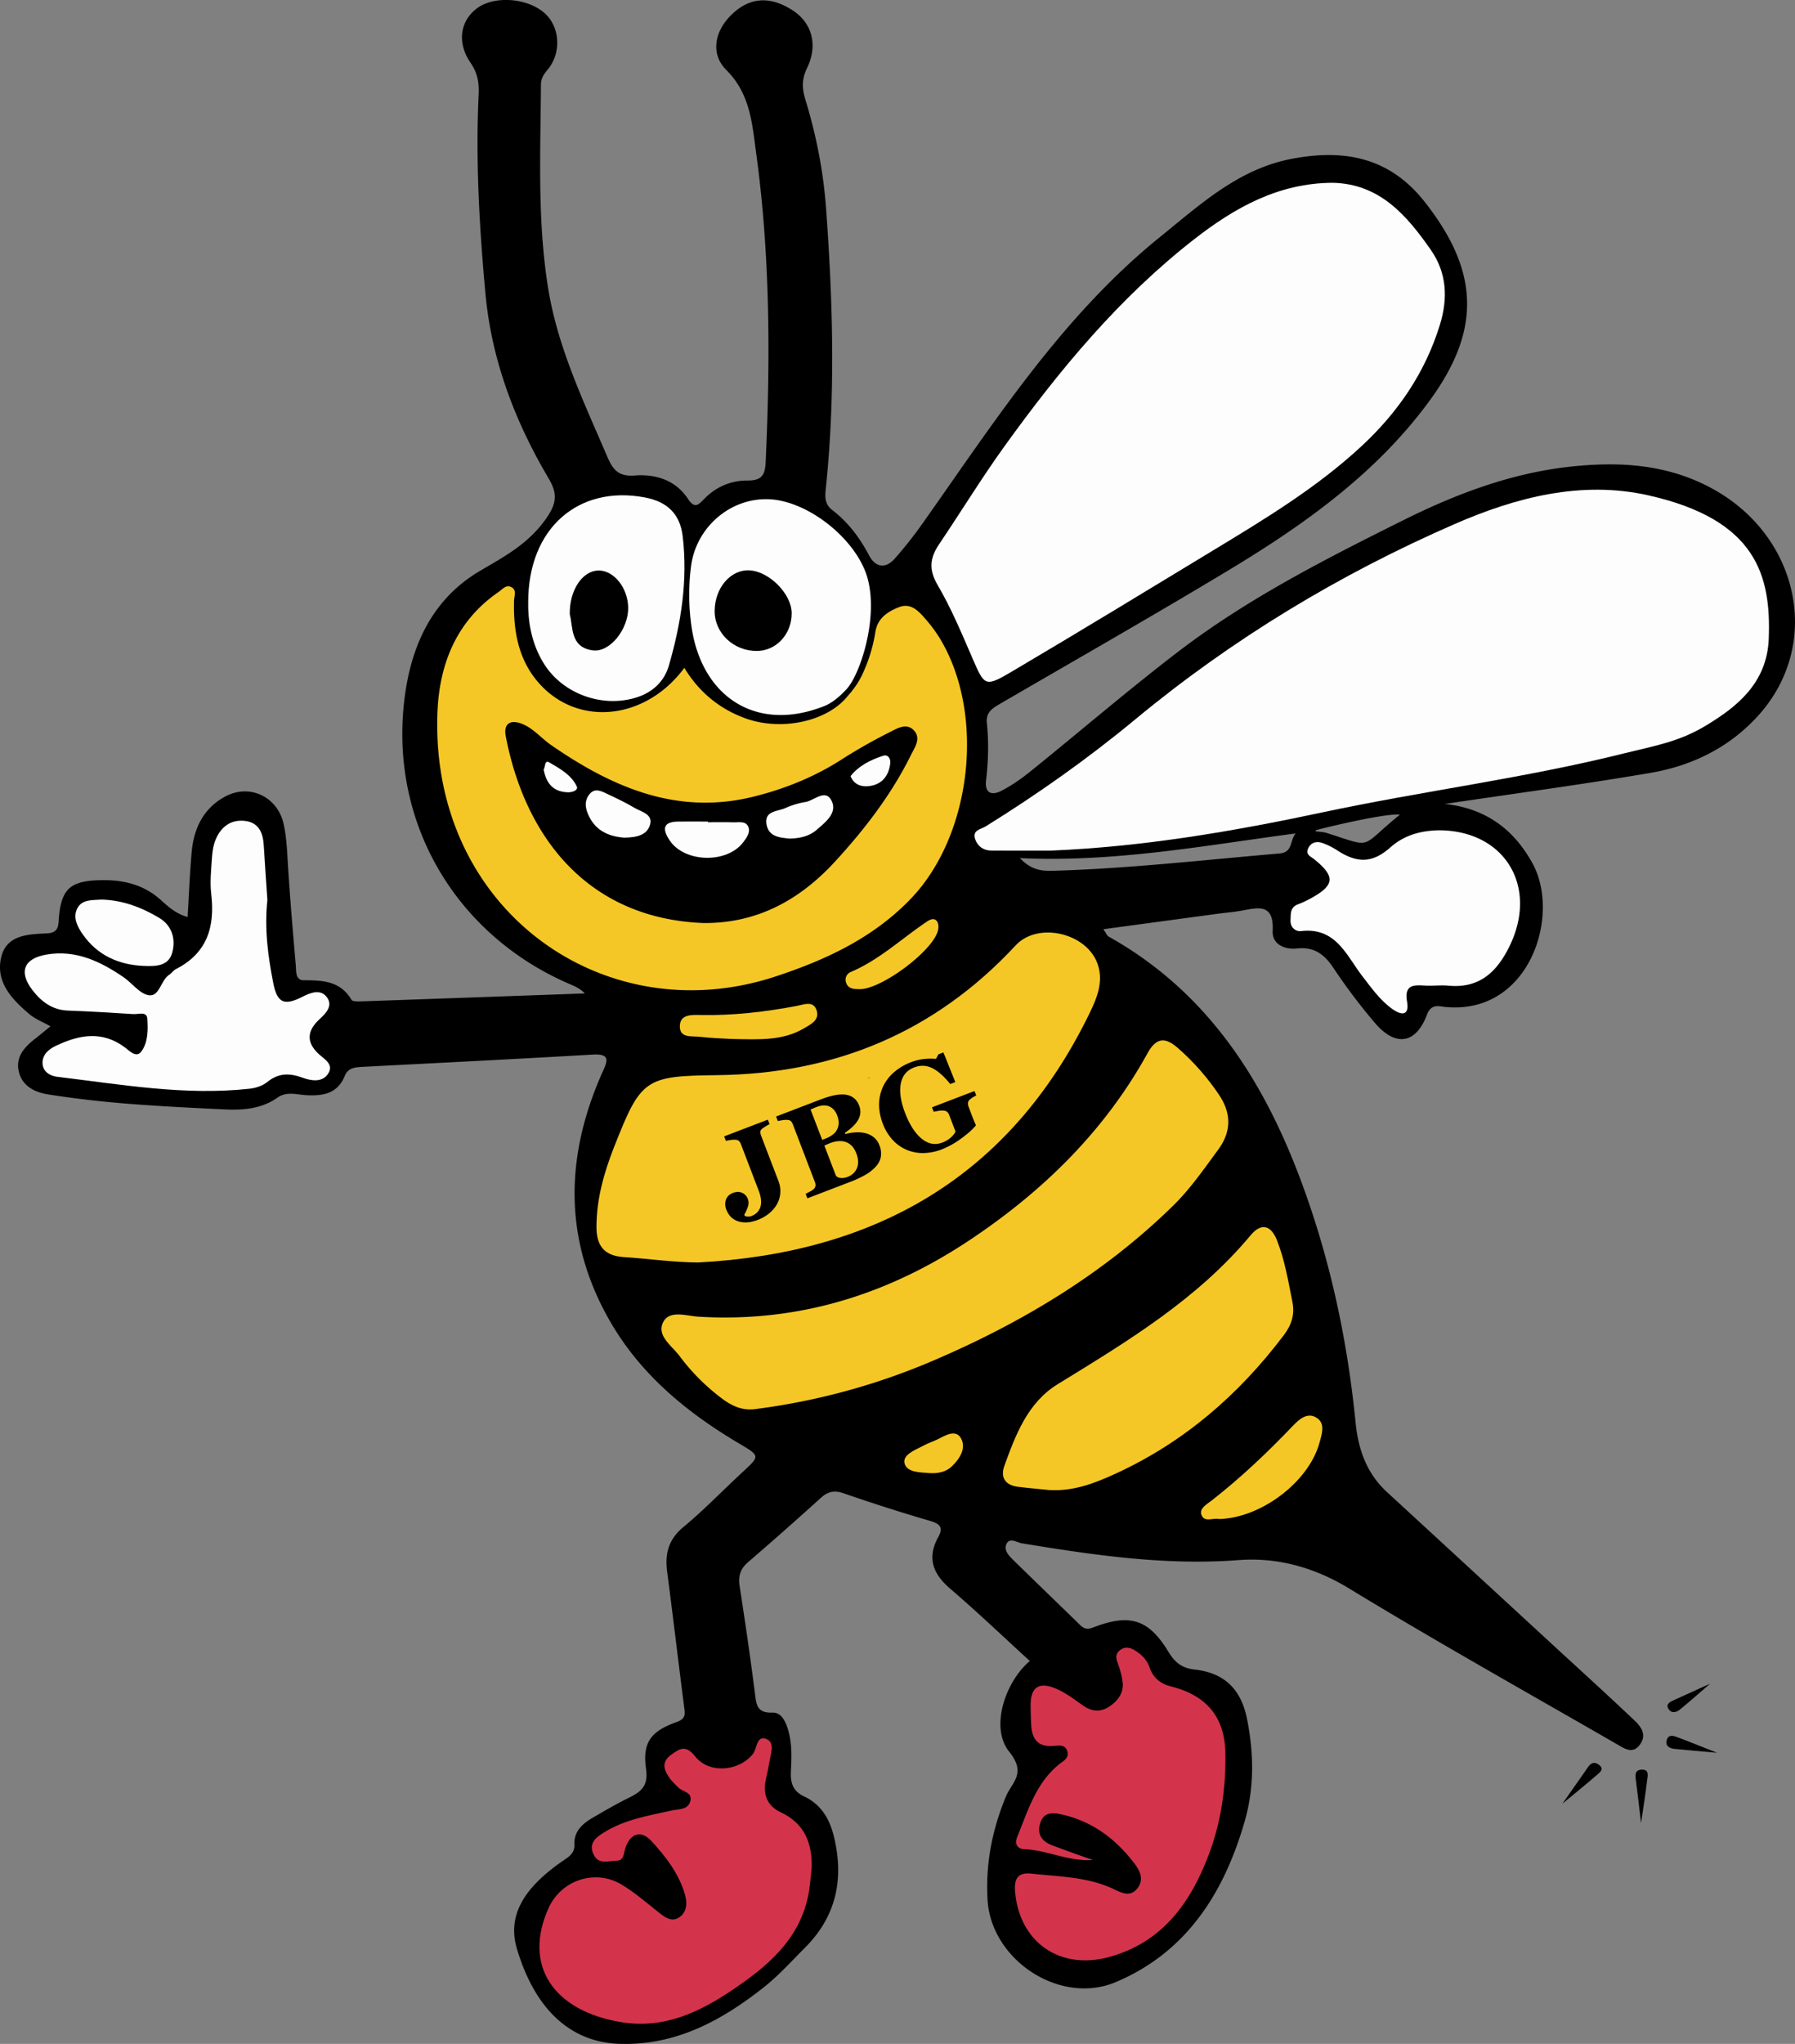 <svg xmlns="http://www.w3.org/2000/svg" viewBox="0 0 2261.81 2573.83"><rect x="0" y="0" width="2261.81" height="2573.83" fill="#808080" stroke="none"/><defs><style>.cls-1{fill:#fdfdfd;}.cls-2{fill:#f4c726;}.cls-3{fill:#d3344c;}.cls-4{fill:#2e2e30;}</style></defs><g id="Layer_2" data-name="Layer 2"><g id="Layer_1-2" data-name="Layer 1"><path d="M23.4,1348c3.73,19.19,19.87,27.43,37,30.12,32.42,5.12,65.12,8.9,97.84,11.55,41.62,3.38,83.37,5.41,125.09,7.38,23.32,1.1,46.35-.73,66.38-14.88,11.54-8.14,24.15-3.74,36.28-3.06,20.91,1.17,39.33-1.86,48.32-24.06,4.1-10.15,12.63-11.08,21.84-11.56,96.76-5,193.54-9.82,290.27-15.47,24.37-1.42,18.51,9.07,12.21,23.29-46.71,105.42-48.68,210.06,9.67,311.88,38.54,67.26,96.55,115.16,162.39,154.18,27.3,16.18,27.29,15.78,4.87,36.5-24.79,22.91-48.25,47.4-74.21,68.87-18.93,15.64-23.7,33.62-20.71,56.41,7.4,56.37,14,112.85,21.28,169.24,1.18,9.2,3.2,15.67-9.34,20.13-32.63,11.6-43.25,25.77-38.53,59,2.94,20.75-5.51,28.43-20.94,36-15.93,7.81-31.32,16.76-46.65,25.72-12.72,7.44-23.36,17.06-22.66,33.44.46,10.93-6.65,15.23-14.18,20.39-52,35.7-70.25,70.87-58.17,111.29,22.69,75.88,67.21,117.31,129,119.37,70.79,2.36,128.78-29.17,182-71.23,18.7-14.78,34.86-32.82,51.8-49.75,35.23-35.22,47.82-77.2,39.33-126.53-4.78-27.77-13.74-51.52-40.85-64.33-13.08-6.18-16.82-16.26-16.18-30.28.8-17.65,1.73-35.44-3.42-53-3.27-11.09-8.58-22.41-20-22-19.63.73-20.11-10.37-21.91-24.57-5.71-44.94-12.3-89.77-19.22-134.54-2-12.69.75-21.9,10.77-30.49,31-26.58,61.58-53.75,91.93-81.13,9-8.08,17.16-9.32,28.81-5.28q54,18.72,109,34.77c12.43,3.65,16.18,8.55,9.79,20.1-14.43,26.07-7.07,46.14,14.89,65,34.32,29.4,67,60.67,100.46,91.16-30.74,25.93-50.58,83.58-26.08,114.09,22.38,27.85,3.52,38.28-4.17,56.86-17.18,41.55-25.78,85.12-23,130.12,4.7,75.83,91.51,132.79,161.52,103.29,89.54-37.73,136.55-112.74,162.43-202.38,12.21-42.28,11.72-85.58,2.93-129.28-7.59-37.71-29-57.84-66-61.94-15.67-1.73-24.71-8.64-32.85-22.11-25.09-41.48-48.85-48.75-95.33-30.76-7.38,2.86-11.44,1.33-16.25-3.36-28-27.26-56.17-54.37-84.1-81.72-5.73-5.6-12.61-12.88-8.27-20.72s12.77-1.33,19.29-.26c90.34,14.81,180.35,28.14,272.89,21.11,48.44-3.69,95.22,8.9,139.35,35.76,111.41,67.8,225.33,131.47,338.36,196.62,9,5.21,19.18,12.29,28.15-.21s1-22.73-7.21-30.47c-36.1-34.2-73-67.59-109.54-101.28q-100.92-93-201.92-185.93c-25.9-23.7-36.41-54.13-39.73-87.62-10.56-106.52-33-210.18-71.07-310.48-48-126.3-118.92-233.83-240.16-301.6-2-1.1-2.92-4-6.6-9.23,50.35-6.8,98.41-13.31,146.47-19.78,8.8-1.18,17.69-1.83,26.42-3.37,21.13-3.71,42.22-10.68,40.47,25.36-.81,16.8,14.89,23.69,30.68,22,21.2-2.24,34.09,7,45.51,24a735.34,735.34,0,0,0,52.92,70.13c26,30.23,51.47,26,65.31-10.74,5.43-14.43,15.78-10.36,23.67-9.63,105.7,9.79,145.35-115.47,109.32-180.9-24-43.67-59.73-69.35-110.44-74.83,86.31-12.86,172.84-24.4,258.84-39.06,53.66-9.15,101.45-32.82,138.09-74.52,78-88.84,49.47-223.09-59.06-283-56.36-31.11-116.58-34.86-178.56-28.28-75.26,8-144.89,34.32-211.94,67.71-97.74,48.69-195.31,98.2-282.45,164.72-63.48,48.47-124.1,100.66-186.31,150.81-11.69,9.43-24.18,18.34-37.5,25.13-11.66,6-21.24,3.52-19.24-13.33,2.85-23.91,3.54-47.95,1-71.87-1.44-13.6,6.85-18.7,16.42-24.27,95.91-55.77,192.37-110.63,287.41-167.85,96.27-58,187.65-122.76,254.86-215.08,64.92-89.19,61.18-163.16-7.44-249.83-44.35-56-101.7-66.22-167.35-53.59-66.91,12.87-114.87,57.31-165.25,98-124.34,100.37-209.22,233.38-300,361.57a520.93,520.93,0,0,1-34.7,43.82c-11.77,13.32-24.44,10.94-32.28-3.9-11.82-22.39-26.49-42-46.57-57.36-9.25-7.06-9.18-16.11-8.1-26.29,12.44-118,9-236.14.34-354.2-3.38-46.22-12.36-91.53-25.86-135.8-4.33-14.2-5.15-25.57,1.93-40.16,14.38-29.62,5.72-57.43-18.31-72.83Q954.19-15.58,919.34,21c-19,19.92-23.94,47.49-4.1,67.2,30.26,30.06,32.57,67.94,37.63,105,17.63,129,17.89,258.68,11.93,388.53-.76,16.66-5,23.45-22.92,23.39C921,605,902,613.06,887,628.63c-6.84,7.13-11.86,12.23-19.92-.15-15.64-24-41-31.71-67.45-29.7-20.56,1.56-27.49-7.55-34.55-24C735.45,505.5,702.63,437.81,690.54,362c-13.56-85-9.47-170.17-8.92-255.42,0-7.45,3.31-12.85,8.28-18.69,17.34-20.38,15.91-52.23-2-69.77-21-20.55-64.25-24.4-86.76-7.73C579.85,26.2,575.4,53.66,593,79.18c8.86,12.87,10.81,25.2,10.12,39.78-3.94,83.66.9,167.14,8.52,250.35,7.65,83.49,36.78,160.47,79.2,232.34,11.43,19.37,11.72,31.19-3.39,52.34-22.33,31.25-51.51,46.59-82.61,64.9-65.12,38.33-90.5,103.46-96.61,175-12.82,150.06,70.27,285.1,208.87,345,6.89,3,13.89,5.75,19.8,12.1q-140.68,5.06-281.38,10c-4.32.15-11.25.4-12.63-1.94-14-23.77-36.24-24.64-60-24.63-10.92,0-9.54-11.34-10.18-18.79-3.59-41.59-7.19-83.2-9.79-124.86-1.11-17.76-1.67-35.44-5.47-52.92-7.48-34.4-42.77-51.52-73.81-34.73-27.46,14.86-39.44,40.08-42.12,69.93-2.38,26.5-3.39,53.12-5.12,81.74-14.35-4-24.16-12.76-33.42-21.16-24.34-22.09-53.39-26.85-84.38-24.91C87.94,1110.7,77.4,1121.4,74.34,1154c-1,11,.61,20.71-15.72,21.41-23,1-50.07,1.87-56.93,29.31-7.88,31.54,13.11,53.6,35.44,72.44,7.24,6.11,16.61,9.67,26.5,15.23-6.94,5.63-13,10.68-19.17,15.51C31.34,1318.11,19.93,1330.11,23.4,1348Zm1635-302.55c1.65-.94,86.76-21.83,105.62-19.62-52.46,42.33-31.78,42.25-92.41,23.07-4.14-1.31-8.68-1.32-13-1.94C1658.54,1046.93,1656.72,1046.37,1658.37,1045.42ZM1285.2,1080.6c120.3,5.5,233.26-16,347.4-31.1-7.5,8.84-3.2,23.81-20.33,25.26-94.45,8-188.68,18.9-283.51,21.73C1315,1096.91,1300.48,1096.91,1285.2,1080.6Z"/><path d="M2163.58,2207.19c-18.66-7.35-34.2-13.67-49.91-19.55-4.74-1.78-11-3.85-13.3,2.94-2.65,8,3.15,11.06,9.89,11.76C2126.88,2204.05,2143.54,2205.39,2163.58,2207.19Z"/><path d="M2154.8,2120.21s-31.1,14.16-46.12,20.95c-5.13,2.32-10.27,5.22-5.84,11.47,3.9,5.5,10,3.4,14.08.06C2129.51,2142.44,2141.62,2131.59,2154.8,2120.21Z"/><path d="M2067.82,2295.66c3.19-21.89,5.78-37.31,7.51-52.82.61-5.47,3.49-14.41-6.1-14.4-10.64,0-8.52,8.69-7.59,15.86C2063.57,2259.16,2065.24,2274.06,2067.82,2295.66Z"/><path d="M1968.72,2271.37c10.11-8.38,34-27.84,43.83-36.52,3.6-3.17,9.18-7.15,2.25-12.49-5.13-4-9.74-2.8-13.41,2.38C1994.31,2234.75,1968.72,2271.37,1968.72,2271.37Z"/><path class="cls-1" d="M1323.86,1071.16c115.8-4.75,229.47-24.09,342.48-48.18,126.68-27,255.51-43.05,381.27-74.58,41.11-10,70.11-15,104.11-36s74.82-50.46,77-108c3-79-14.85-150-151.88-180.68-84.25-18.88-166.72,2.54-243.94,36.21-145.35,63.37-280.16,144.72-402.73,246.22-59.43,49.2-122.55,93.81-188.26,134.55-6.09,3.77-17.21,4.6-13.11,16.18,3.25,9.17,10.65,14.18,20.5,14.25C1274.15,1071.29,1299,1071.16,1323.86,1071.16Z"/><path class="cls-1" d="M1679.19,230.19c-68,.33-123,31-174.53,71.15-94.18,73.37-169.37,164.15-238.64,260.17-29,40.26-55,82.77-82.77,123.94-11.54,17.09-13.19,31.81-1.81,51.22,17,29,30.08,60.3,43.48,91.21,15.78,36.42,15.91,38,50.79,17.38,84.82-50.07,169-101.3,253.2-152.34,65.29-39.55,130.65-79,187-131.36,45.83-42.6,79.87-92.35,98.45-152.52,10.33-33.46,8.76-65.43-11.41-94.34C1772.47,271,1738.47,231.43,1679.19,230.19Z"/><path class="cls-2" d="M1065.72,879.37c-26.21,29.62-82.2,41.4-126.76,25.09-33-12.06-58.33-33.3-76.65-63.44-49.91,67.39-137.64,74.91-186.12,15.81-23.63-28.8-29.37-63.93-28.47-100.37.14-5.87,3.68-13.21-3.16-17s-11.6,2.76-16.33,6c-53.84,37-75.06,92.11-77.1,153.66-8.17,246.81,210,401.21,425.28,330.78,64-21,123.83-48.68,171.4-98.28,77.1-80.38,94.17-233.14,36.16-328.21a179.09,179.09,0,0,0-17.45-23.51c-8.82-10.21-18.81-21.3-33.85-15.27-13.88,5.57-26.76,13.43-29.66,31.16a194.17,194.17,0,0,1-11.06,41c-5,12.44-8.23,19.59-16.23,30.59-.83.62-3.14,4.4-4,5"/><path class="cls-2" d="M879.63,1589.79c222.77-11.68,392.54-107.43,492.84-312.94,9.4-19.26,18-39.31,11.11-61.38-12.54-40.31-75.36-55.58-103.77-25-101.71,109.45-227.89,161.85-376.46,163.44-90.79,1-95.79,4.67-129.59,90.54-12.71,32.3-22.18,65.62-22.16,100.7,0,22.31,8.63,36.22,34.35,37.85C816.92,1585,847.73,1589.58,879.63,1589.79Z"/><path class="cls-2" d="M953.17,1774.22a839.58,839.58,0,0,0,225.14-61.85c110.82-47.63,213.32-109.3,300-194.2,21.39-20.94,38.82-46.14,56.67-70.41,16.31-22.17,17.26-45.16,1-69.16a300.36,300.36,0,0,0-52.71-59.62c-15.26-13.12-26.5-12.28-37.3,7.3-54.37,98.56-132.75,174.79-225.77,236.4-102.93,68.17-215.51,102.91-340,95.38-15.13-.91-36.49-8.76-44.54,6.83-8.78,17,11,29.8,20.63,42.7a262.18,262.18,0,0,0,54.55,54.35C923.55,1771.33,937,1776.83,953.17,1774.22Z"/><path class="cls-3" d="M1022.79,2352.08c.71-31.27-8.94-55.8-39-69.93-17.88-8.39-22.91-23.56-18.55-42.34,1.6-6.91,3.07-13.87,4.18-20.88,1.64-10.27,7.56-24.52-3.77-29.08-12.6-5.08-11.57,12.1-17,18.92-17.11,21.61-54.86,25.45-72.59,3.13-11.9-15-19.27-10.17-30.21-2.32-13,9.3-9.32,19.42-2,29.65,3.06,4.25,7.09,7.8,10.74,11.61,5.19,5.42,17.21,5.74,15.52,15.91-2.09,12.56-14.86,11.22-23.69,13.14-29.47,6.42-59.35,11.38-85.52,27.7-10.16,6.33-19.76,13.83-12.85,27.93,6.32,12.93,18.42,7.66,28.44,7.61,9.71,0,9.15-8.15,11.24-15.05,5.82-19.27,19.85-24.13,33-9.82,17.33,18.81,33.28,39.21,41.45,64.35,3.89,11.95,4.33,24.24-6,31.6s-19.68-.84-28.3-7.71c-14.57-11.59-28.85-23.9-44.75-33.4-33.3-19.88-75.89-5.57-91.8,29.45-32.73,72,5.46,130.09,92.26,144,53.77,8.6,98.33-13.08,139.47-40.8,42.59-28.69,83.11-62,94.93-116.83C1020.68,2376.84,1021.28,2364.36,1022.79,2352.08Z"/><path class="cls-3" d="M1376.92,2342.24c-17.22-6.21-34.56-12.12-51.63-18.73-12.26-4.74-18.83-13.59-14.72-27.2,4.57-15.17,16.37-13.94,28.25-11.21,38.16,8.79,67.45,31,90.66,61.58,7,9.19,12.53,20.55,3.3,31.74-9,10.94-20,4.94-29.23.54-33.06-15.7-68.87-15.7-104-19.56-16.94-1.86-21.79,6.46-20.53,22.21,5.1,63.92,56.43,99.78,118.43,82.8,67.94-18.6,103.35-69.21,126.21-130.42,15-40,21-82.54,20.41-125.47-.59-46-23.33-73.51-68.72-84.89-13.09-3.28-22.32-10.88-26.67-23.52-3.41-9.91-10-16.49-18.58-21.77-6.66-4.12-13.19-5.28-19.56.3-5.84,5.09-4,10.72-1.64,17a111,111,0,0,1,5.38,20.57c2.38,13.9-4.2,24.09-15,31.81-11.37,8.15-22.67,8-34.46-.24-11.6-8.12-23.23-17.08-36.22-22.12-20.4-7.93-30,0-29.94,21.7,0,8,.35,16,.67,24,.72,17.71,7.72,28.74,27.74,27.26,6.63-.49,15.36-2.42,17.91,7,2.36,8.7-5.53,12.07-10.86,16.44-29,23.77-39,58.38-52.38,91.14-3.64,8.95.27,14.95,8.59,15.34C1319.76,2329.8,1346.3,2344.36,1376.92,2342.24Z"/><path class="cls-1" d="M336.91,1133.1c-1.39-20.59-3.19-44.49-4.55-68.4-.89-15.71-6.16-28.71-23.24-30.89-18-2.29-30.72,7.22-37.43,23.54-3,7.19-4.14,15.4-4.64,23.24-1,15.06-2.65,30.39-.88,45.24,4.92,41.35-5.22,74.64-44.74,94.65-3.06,1.55-5.08,5-8.05,6.9-11,6.9-12.23,28-25.93,25.87-11.52-1.77-21-15.34-31.92-22.81-29.2-19.89-60.25-34.68-97-28.38C29.84,1207,23.24,1224,41,1247c11.15,14.41,25,24.87,44.63,25.6,27.49,1,55,2.63,82.41,4.42,6.32.41,17-3.85,17.61,5.78.84,13.88,1.07,29.47-7.4,41.11-6.37,8.77-14.36,0-20.38-4.55-28.79-21.94-58.29-16.39-87.78-2.24-9,4.33-17.08,11.22-16.49,22.27.56,10.53,9.91,15.55,18.46,16.57,80.58,9.65,161,24,242.64,15,7.69-.85,16.31-3.7,22.17-8.48,14.22-11.61,28.16-11.28,44.5-5.32,10.64,3.89,24.59,6.21,32-4.93,8-12.1-5-18.53-12.15-25.31-16-15.13-13.76-29.41,1.17-43.25,8.19-7.59,17.19-16.65,10-27.19-7.89-11.6-20.68-6.67-31.22-1.31-23.19,11.8-32,8-37-18C337.76,1203.88,333,1170.47,336.91,1133.1Z"/><path class="cls-2" d="M1322,1876.35c30.41,1.83,57-8.31,84.25-20.87,86-39.59,154.73-99.22,211.37-174.07,9.62-12.72,14.14-25.65,10.89-42-5.19-26.12-9.58-52.35-19.33-77.28-7.65-19.56-20-22.66-33.38-6.54-67.2,80.62-155.34,133.62-243.16,187.55-37.56,23.07-52.8,63.33-67.08,102.74-5.2,14.35.94,24.33,16.82,26.35C1295.58,1873.9,1308.82,1875,1322,1876.35Z"/><path class="cls-1" d="M1813,1045.57c-22.81.48-43.43,5.91-61.24,21.68-22.27,19.72-41.42,20-66.53,3.75a88.58,88.58,0,0,0-18.93-9.45c-7.36-2.55-14.52-.86-18,7-3.51,8,3.58,10,8.36,14,26.09,21.36,25,32.17-4.48,48.46a130.82,130.82,0,0,1-16.89,7.88c-9.91,3.76-8.78,12.32-9.13,20.1-.4,9,6.43,14.3,13.36,13.5,44-5.07,57.07,30.88,77.38,57.11,11.44,14.76,22.15,30,37.65,41.08,12.46,8.9,21.33,7.43,18.46-9.13-3.68-21.26,7.62-21.42,22.52-20.46,9.74.63,19.63-.81,29.31.12,38.5,3.67,60.61-16.17,76.85-48.84C1939.11,1117,1896.46,1045.62,1813,1045.57Z"/><path class="cls-1" d="M1066.82,867.72c16.9-18.35,40-88.22,26.58-138.74-12.89-48.41-73.47-97.59-123.45-100.24-48.89-2.6-93.08,34.76-99.29,85a282,282,0,0,0,.93,77c13.09,85.7,79.23,130,161.13,100.62C1039.06,889.1,1049.92,886.07,1066.82,867.72Z"/><path class="cls-1" d="M665.56,758.38c-.35,22.34,3.4,51.82,20.51,78.48,23.59,36.76,72.08,54.43,114.36,41.91,21.56-6.39,36.51-20.3,42.39-40.63,15.39-53.15,24.07-107.51,17.39-163-3.41-28.25-19.61-43.5-48-48.79C729.24,610.83,665.5,664.61,665.56,758.38Z"/><path class="cls-2" d="M1536.14,1912.88c53-1.31,113.1-46.87,126.51-96.13,2.86-10.5,7.87-24.37-3.83-31.55-11.55-7.1-21.75,1.94-29.93,10.51-31.81,33.34-65.18,64.94-101.51,93.39-6,4.72-16.17,10-13.65,18C1517.15,1918,1529.12,1910.86,1536.14,1912.88Z"/><path class="cls-1" d="M128.15,1132.83c-11.68.83-24.92-.64-30.92,11.36-5.71,11.41.52,23.09,7,32.37,18.56,26.62,45.77,38.62,77.33,39.8,13.71.51,30.68.79,35.41-16.59s-.23-34.33-16.51-44C178.29,1142.5,154.29,1133.47,128.15,1132.83Z"/><path class="cls-2" d="M922.37,1308.35c34.56.7,64.17,2.36,90.81-13.46,8.15-4.83,19.27-9.93,16.05-21.73-3.75-13.72-16.11-8.19-24.76-6.54-40.3,7.68-80.79,12.37-121.88,11.55-10.56-.21-24.76-1-25.86,12.48-1.42,17.45,15.16,13.7,25.61,15C897.32,1307.42,912.47,1307.73,922.37,1308.35Z"/><path class="cls-2" d="M1083.84,1245.6c26.62-.28,88.79-45.94,97.55-72.11,1.28-3.81,1.69-9.33-.17-12.48-3.66-6.19-9.53-3-13.85-.07-31.55,21.28-59.57,47.84-95.22,63a10.55,10.55,0,0,0-6.05,13.39C1068.93,1245.86,1076.67,1245.5,1083.84,1245.6Z"/><path class="cls-2" d="M1171.74,1855.05c10.18.56,20.16-1.42,27.39-8.27,9.92-9.41,18.7-22.72,11.9-35.35-6.87-12.8-21.67-2.68-29.31.94-7,3.31-12.5,5.05-18.7,8.36-10,5.31-25.94,11.13-23.23,22C1142.7,1854.38,1159.58,1854.08,1171.74,1855.05Z"/><path d="M885.89,1162.32c67.73.77,121.66-28.82,166.2-77.27,37.35-40.64,71-84.22,95.62-134,4.79-9.7,13.68-21.57,3.32-31.84-9.15-9.06-20.77-1.84-29.77,2.72a675,675,0,0,0-60.2,34.1c-34.8,22.43-72.75,37.64-112.44,47.38-95.93,23.51-177.65-12.27-254.26-65.24-12.3-8.51-22.18-20.9-36.38-26.59s-23.88-1.06-20.67,15.63C662.62,1058.47,744,1156.62,885.89,1162.32Z"/><path class="cls-4" d="M1093.35,1358.05l2.7-1.24c-.45,0-1.11-.26-1.32,0a7.91,7.91,0,0,0-1,1.75Z"/><path d="M900.51,768.82c-.48,28.11,23.72,51.17,53.4,50.91,24.35-.22,43.75-21.33,43.68-47.53-.06-24.31-28.45-52.89-53.58-54C920.6,717.25,901,740,900.51,768.82Z"/><path d="M717.92,773.45c4.36,15.74.13,41.66,29,45.53,21.6,2.9,44.88-26.68,44.63-53.57-.23-25.06-18-47.3-37.58-47C734.3,718.76,717.46,742.56,717.92,773.45Z"/><path class="cls-1" d="M892,1034.57c-12.4,0-24.81-.11-37.21,0-19.74.21-20.37,9.47-11.11,23.54,18.6,28.28,72.33,29.77,92.9,2.43,4.29-5.72,9.26-12.43,6.34-19.35-3.33-7.86-12.22-5.44-19-5.67-10.61-.36-21.25-.1-31.88-.1Z"/><path class="cls-1" d="M786.65,1054.85c15.38-.29,28.81-3.06,32.45-16.46s-11-16-19.44-21c-11.26-6.74-23.25-12.33-35.14-17.95-7.08-3.35-14.95-7.44-21.59.46-5.49,6.52-6,14.34-3.11,22.39C748.11,1045.46,766.41,1053.37,786.65,1054.85Z"/><path class="cls-1" d="M994.55,1056c14.25-.22,25.7-3.38,34.47-11,11.15-9.74,26.94-21.49,18.45-37.33-7.76-14.48-21.69.59-32.81,2.32a102.66,102.66,0,0,0-25.33,7.7c-9.65,4.26-26,3.24-23.54,19.78C968.3,1054.33,983.54,1054.71,994.55,1056Z"/><path class="cls-1" d="M1071.7,977.35c4.26,10.33,12.79,13.39,21.44,12.76,17.13-1.25,26.57-12,28.64-28.71.73-5.88-2.73-11.71-8.9-9.71C1097.21,956.76,1082.42,964,1071.7,977.35Z"/><path class="cls-1" d="M685,969c3.44,18.47,13,28.15,30.44,28.72,5.39.18,13.66-2.4,11.32-7.41-6.76-14.54-21.36-22.45-34.49-30.14C685.75,956.28,687.26,966.46,685,969Z"/><path d="M969.71,1415.58c-1.84,1-3.4,1.86-4.66,2.62s-2.66,1.68-4.18,2.77c-1.79,1.29-2.69,2.72-2.73,4.29a13.09,13.09,0,0,0,.94,5l21.76,56.83a34.81,34.81,0,0,1,2.35,15.6,33.55,33.55,0,0,1-4.47,14.29,42.85,42.85,0,0,1-10,11.36,51.13,51.13,0,0,1-13.89,7.86q-13.58,5.2-24.4,1.85t-15.18-14.75a17.75,17.75,0,0,1-.47-12.65q2.12-5.88,8.8-8.44c4.21-1.62,8-1.66,11.48-.15a13.26,13.26,0,0,1,7.24,7.72,14.21,14.21,0,0,1,.06,9.84,53.74,53.74,0,0,1-4.57,10.12l.36.94A5.73,5.73,0,0,0,942,1532a11.09,11.09,0,0,0,4.83-.69q8.75-3.35,11.34-11.5T955.87,1499l-22.29-58.21a11.1,11.1,0,0,0-2.47-4q-1.47-1.44-5-1.57a29.87,29.87,0,0,0-5.91.42c-2.23.36-4.07.7-5.5,1L912.5,1431l55-21.07Z"/><path d="M1090.23,1426.89a27.46,27.46,0,0,1,10.62,5.13,23.21,23.21,0,0,1,7.26,10.25,26.79,26.79,0,0,1,1.77,14.52,24.46,24.46,0,0,1-6.21,12.16,54.1,54.1,0,0,1-13.26,10.49,136.6,136.6,0,0,1-19.55,9.07L1017.34,1509l-2.17-5.66c1.45-.72,3.25-1.66,5.42-2.83a21.9,21.9,0,0,0,4.4-2.85,7.42,7.42,0,0,0,2.57-4.27,10.12,10.12,0,0,0-.79-5L999,1415.79a11.07,11.07,0,0,0-2.47-4c-1-1-2.65-1.49-5-1.58a30.06,30.06,0,0,0-5.83.44q-3.21.53-5.6,1l-2.17-5.66,56-21.44q21.12-8.08,32.72-5.87t15.93,13.55a20.76,20.76,0,0,1,1.41,10,22.13,22.13,0,0,1-3.4,9.17,39,39,0,0,1-6.72,7.9,78.73,78.73,0,0,1-9.35,7.32l.53,1.38a64.48,64.48,0,0,1,12.72-2A43.71,43.71,0,0,1,1090.23,1426.89ZM1055,1404.83q-3.29-8.57-10-11.51t-16.32.76c-.92.35-2.11.84-3.55,1.48l-3.75,1.64,14.63,38.2,3.77-1.45q11.78-4.5,15.26-12.12T1055,1404.83Zm24,47.55q-4.12-10.77-12.72-14.07t-20.57,1.29c-.92.35-2.13.86-3.62,1.51s-2.6,1.15-3.31,1.48l14.45,37.75c1.13,1.63,3.06,2.62,5.81,3a18.43,18.43,0,0,0,9-1.32q8.64-3.3,11.82-11.2T1079,1452.38Z"/><path d="M1230.15,1379.48c-1.45.72-2.71,1.4-3.8,2a31.75,31.75,0,0,0-3.91,2.83,6.27,6.27,0,0,0-2.73,4.62,12.31,12.31,0,0,0,.81,4.94l4.58,12q1.39,3.63,2.32,5.82t2.31,5.4q-5.6,7.13-18.31,16.42a107.63,107.63,0,0,1-24.64,13.84,67.74,67.74,0,0,1-22.29,4.62,52,52,0,0,1-21.13-3.66,50.65,50.65,0,0,1-18.08-12.32,62.39,62.39,0,0,1-13-21.33,65.18,65.18,0,0,1-4.55-23.84,53.31,53.31,0,0,1,4.78-22.08,54.16,54.16,0,0,1,13.71-18.24,71.3,71.3,0,0,1,22-13,61.61,61.61,0,0,1,17.1-4,77.8,77.8,0,0,1,14.13-.08l3-5.72,6.32-2.42,15,37.37-6.39,2.44q-12-14.83-22.85-20.12a27.36,27.36,0,0,0-22.61-.77q-14,5.34-16.86,20.45t5.29,36.56q8.72,22.74,21.08,32.76t26,4.78a33.64,33.64,0,0,0,10.63-6.27,26,26,0,0,0,6-7.43l-8-20.91a10,10,0,0,0-2.63-4,8.31,8.31,0,0,0-5-1.64,26,26,0,0,0-6.08.42c-2.35.4-4.28.78-5.81,1.14l-2.17-5.66,53.52-20.49Z"/></g></g></svg>